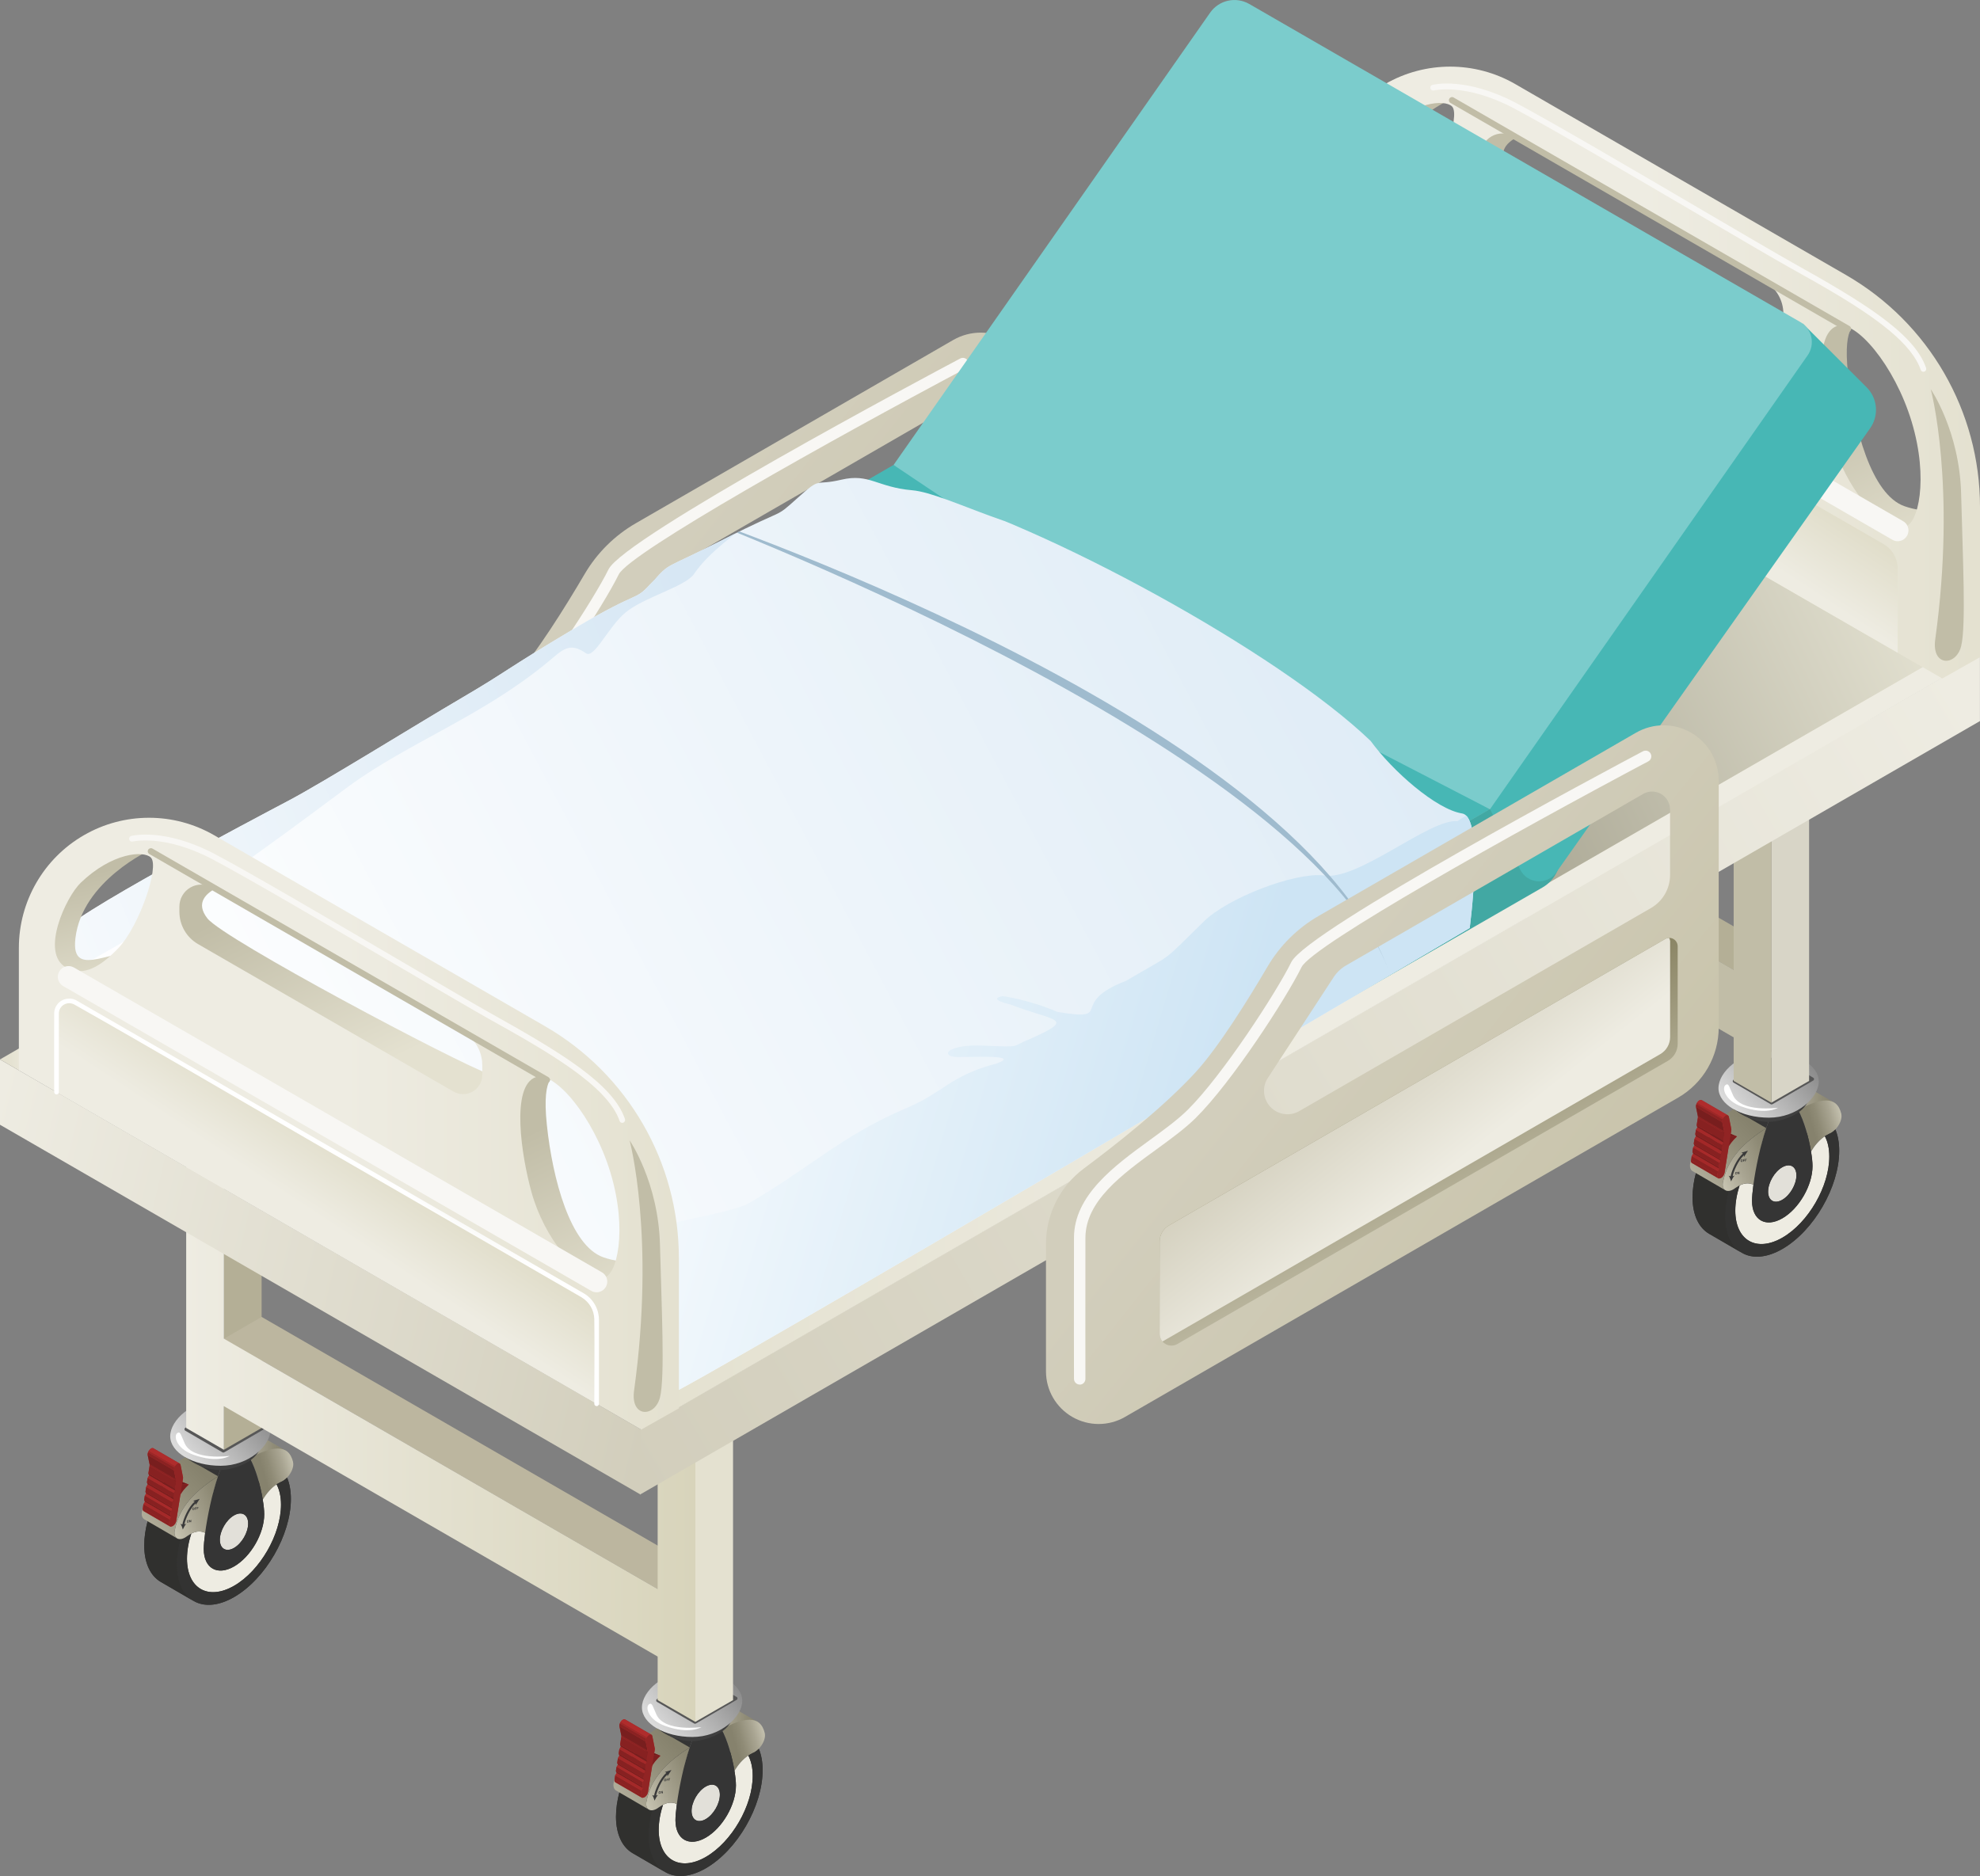<?xml version="1.0" encoding="UTF-8"?>
<svg id="Calque_2" data-name="Calque 2" xmlns="http://www.w3.org/2000/svg" xmlns:xlink="http://www.w3.org/1999/xlink" viewBox="0 0 408.16 386.78">
  <rect x="0" y="0" width="408.16" height="386.78" fill="#808080" stroke="none"/>
  <defs>
    <linearGradient id="Dégradé_sans_nom_396" data-name="Dégradé sans nom 396" x1="-333.45" y1="-141.17" x2="-332.45" y2="-141.17" gradientTransform="translate(12029.92 35259.78) rotate(94.31) scale(102.59 -102.59)" gradientUnits="userSpaceOnUse">
      <stop offset="0" stop-color="#817b59"/>
      <stop offset="1" stop-color="#c1bda7"/>
    </linearGradient>
    <linearGradient id="Dégradé_sans_nom_394" data-name="Dégradé sans nom 394" x1="-342.65" y1="-134.11" x2="-341.65" y2="-134.11" gradientTransform="translate(-31119.39 -9581.71) rotate(-141.31) scale(89.15 -89.15)" gradientUnits="userSpaceOnUse">
      <stop offset="0" stop-color="#c7c2a8"/>
      <stop offset="1" stop-color="#d2cebc"/>
    </linearGradient>
    <linearGradient id="Dégradé_sans_nom_396-2" data-name="Dégradé sans nom 396" x1="-327.88" y1="-150.12" x2="-326.88" y2="-150.12" gradientTransform="translate(12075.4 10110.45) rotate(64.5) scale(43.13 -43.13)" xlink:href="#Dégradé_sans_nom_396"/>
    <clipPath id="clippath">
      <path d="m205.08,114.13c0-.62-.33-1.19-.86-1.5-.53-.31-1.19-.31-1.73,0-14.89,8.6-89.35,51.58-102.28,59.05-1.19.68-1.92,1.95-1.92,3.32v19.03c0,.87.46,1.67,1.22,2.1.75.44,1.68.43,2.43,0,17-9.81,88.15-50.89,101.11-58.38,1.26-.73,2.03-2.07,2.03-3.51v-20.12Z" style="fill: none;"/>
    </clipPath>
    <linearGradient id="Dégradé_sans_nom_397" data-name="Dégradé sans nom 397" x1="-352.67" y1="-125.56" x2="-351.67" y2="-125.56" gradientTransform="translate(-9340.24 -6025.76) rotate(-127.48) scale(30.47 -30.02) skewX(-.86)" gradientUnits="userSpaceOnUse">
      <stop offset="0" stop-color="#eeece2"/>
      <stop offset="1" stop-color="#d2cebc"/>
    </linearGradient>
    <linearGradient id="Dégradé_sans_nom_342" data-name="Dégradé sans nom 342" x1="44.71" y1="297.93" x2="59.08" y2="297.93" gradientUnits="userSpaceOnUse">
      <stop offset="0" stop-color="#e4e1d0"/>
      <stop offset=".16" stop-color="#d1cebc"/>
      <stop offset=".53" stop-color="#a8a491"/>
      <stop offset=".83" stop-color="#8f8b76"/>
      <stop offset="1" stop-color="#86826d"/>
    </linearGradient>
    <linearGradient id="Dégradé_sans_nom_342-2" data-name="Dégradé sans nom 342" x1="63.09" y1="301.67" x2="54.44" y2="304.15" xlink:href="#Dégradé_sans_nom_342"/>
    <linearGradient id="Dégradé_sans_nom_342-3" data-name="Dégradé sans nom 342" x1="21.78" y1="323.01" x2="42.16" y2="303.88" xlink:href="#Dégradé_sans_nom_342"/>
    <linearGradient id="Dégradé_sans_nom_342-4" data-name="Dégradé sans nom 342" x1="30.93" y1="316" x2="47.07" y2="308.6" xlink:href="#Dégradé_sans_nom_342"/>
    <linearGradient id="Dégradé_sans_nom_416" data-name="Dégradé sans nom 416" x1="-359.94" y1="-167.89" x2="-359.01" y2="-167.89" gradientTransform="translate(6151.22 -5487.67) rotate(-20.93) scale(24.89 -19.18) skewX(-15.78)" gradientUnits="userSpaceOnUse">
      <stop offset="0" stop-color="#dbdbdb"/>
      <stop offset="1" stop-color="#7a7a7a"/>
    </linearGradient>
    <linearGradient id="Dégradé_sans_nom_342-5" data-name="Dégradé sans nom 342" x1="141.95" y1="353.84" x2="156.32" y2="353.84" xlink:href="#Dégradé_sans_nom_342"/>
    <linearGradient id="Dégradé_sans_nom_342-6" data-name="Dégradé sans nom 342" x1="160.33" y1="357.58" x2="151.69" y2="360.06" xlink:href="#Dégradé_sans_nom_342"/>
    <linearGradient id="Dégradé_sans_nom_342-7" data-name="Dégradé sans nom 342" x1="119.03" y1="378.92" x2="139.4" y2="359.79" xlink:href="#Dégradé_sans_nom_342"/>
    <linearGradient id="Dégradé_sans_nom_342-8" data-name="Dégradé sans nom 342" x1="128.17" y1="371.91" x2="144.31" y2="364.51" xlink:href="#Dégradé_sans_nom_342"/>
    <linearGradient id="Dégradé_sans_nom_416-2" data-name="Dégradé sans nom 416" x1="-358.38" y1="-172.42" x2="-357.44" y2="-172.42" xlink:href="#Dégradé_sans_nom_416"/>
    <linearGradient id="Dégradé_sans_nom_342-9" data-name="Dégradé sans nom 342" x1="363.87" y1="226.16" x2="378.24" y2="226.16" xlink:href="#Dégradé_sans_nom_342"/>
    <linearGradient id="Dégradé_sans_nom_342-10" data-name="Dégradé sans nom 342" x1="382.25" y1="229.89" x2="373.61" y2="232.38" xlink:href="#Dégradé_sans_nom_342"/>
    <linearGradient id="Dégradé_sans_nom_342-11" data-name="Dégradé sans nom 342" x1="340.95" y1="251.24" x2="361.33" y2="232.11" xlink:href="#Dégradé_sans_nom_342"/>
    <linearGradient id="Dégradé_sans_nom_342-12" data-name="Dégradé sans nom 342" x1="350.09" y1="244.23" x2="366.23" y2="236.83" xlink:href="#Dégradé_sans_nom_342"/>
    <linearGradient id="Dégradé_sans_nom_416-3" data-name="Dégradé sans nom 416" x1="-347.63" y1="-170.34" x2="-346.69" y2="-170.34" xlink:href="#Dégradé_sans_nom_416"/>
    <linearGradient id="Dégradé_sans_nom_436" data-name="Dégradé sans nom 436" x1="38.38" y1="296.12" x2="143.34" y2="296.12" gradientUnits="userSpaceOnUse">
      <stop offset="0" stop-color="#eeece2"/>
      <stop offset="1" stop-color="#d8d4bb"/>
    </linearGradient>
    <linearGradient id="Dégradé_sans_nom_397-2" data-name="Dégradé sans nom 397" x1="-339.18" y1="-138.77" x2="-338.18" y2="-138.77" gradientTransform="translate(34217.08 70312.95) rotate(30) scale(152.52 314.1) skewX(31.45)" xlink:href="#Dégradé_sans_nom_397"/>
    <linearGradient id="Dégradé_sans_nom_397-3" data-name="Dégradé sans nom 397" x1="-338.13" y1="-139.13" x2="-337.13" y2="-139.13" gradientTransform="translate(-70766.47 91696.12) rotate(150) scale(318.79 -314.1) skewX(-.49)" xlink:href="#Dégradé_sans_nom_397"/>
    <linearGradient id="Dégradé_sans_nom_352" data-name="Dégradé sans nom 352" x1="-338.59" y1="-371.07" x2="-337.59" y2="-371.07" gradientTransform="translate(-46467.93 26328.24) rotate(150) scale(159.39 2.03) skewX(-.42)" gradientUnits="userSpaceOnUse">
      <stop offset="0" stop-color="#eeece2"/>
      <stop offset="1" stop-color="#e4e1d0"/>
    </linearGradient>
    <linearGradient id="Dégradé_sans_nom_352-2" data-name="Dégradé sans nom 352" x1="-318.56" y1="-375.91" x2="-317.56" y2="-375.91" gradientTransform="translate(-1704.01 342.76) rotate(150) scale(6.2 1.99) skewX(-10.48)" xlink:href="#Dégradé_sans_nom_352"/>
    <linearGradient id="Dégradé_sans_nom_437" data-name="Dégradé sans nom 437" x1="-345.37" y1="-147.56" x2="-343.9" y2="-147.56" gradientTransform="translate(16663.81 -18719.76) rotate(-25.92) scale(66.49 -66.49)" gradientUnits="userSpaceOnUse">
      <stop offset="0" stop-color="#adaa97"/>
      <stop offset="1" stop-color="#e5e3d3"/>
    </linearGradient>
    <linearGradient id="Dégradé_sans_nom_395" data-name="Dégradé sans nom 395" x1="-351.34" y1="-132.18" x2="-350.34" y2="-132.18" gradientTransform="translate(-10933.06 -10670.66) rotate(-115.79) scale(41.48 -41.48)" gradientUnits="userSpaceOnUse">
      <stop offset="0" stop-color="#e4e1d0"/>
      <stop offset="1" stop-color="#c1bda7"/>
    </linearGradient>
    <linearGradient id="Dégradé_sans_nom_395-2" data-name="Dégradé sans nom 395" x1="-351.34" y1="-131.68" x2="-350.34" y2="-131.68" gradientTransform="translate(-10863.6 -10629.35) rotate(-115.79) scale(41.48 -41.48)" xlink:href="#Dégradé_sans_nom_395"/>
    <linearGradient id="Dégradé_sans_nom_395-3" data-name="Dégradé sans nom 395" x1="-360.81" y1="-131.48" x2="-359.81" y2="-131.48" gradientTransform="translate(-5165.93 -8487.51) rotate(-102.57) scale(26.39 -26.39)" xlink:href="#Dégradé_sans_nom_395"/>
    <linearGradient id="Dégradé_sans_nom_352-3" data-name="Dégradé sans nom 352" x1="-341.04" y1="-150.19" x2="-340.04" y2="-150.19" gradientTransform="translate(23539.88 -9396.13) scale(68.03 -63.07)" xlink:href="#Dégradé_sans_nom_352"/>
    <linearGradient id="Dégradé_sans_nom_436-2" data-name="Dégradé sans nom 436" x1="-361.15" y1="-149.74" x2="-360.15" y2="-149.74" gradientTransform="translate(2249.43 -9894.64) rotate(-56.63) scale(26.02 -26.02)" xlink:href="#Dégradé_sans_nom_436"/>
    <clipPath id="clippath-1">
      <path d="m252.16,94.31c-8.47-7.35-16.98,14.81-28.45,16.07-11.47,1.27-28.41-8.67-35.64-9.3-7.31-.63-8.83-3.54-14.63-2.18-5.8,1.36-3.99-.76-9.01,3.75s-1.94,1.76-15.05,8.45c-13.11,6.69-10.9,4.56-14.92,8.92-4.02,4.35-1.77,1.06-16.18,9.64-14.42,8.58-13.48,8.59-22.96,14.15-9.49,5.56-28.68,17.48-35.68,21.18-7,3.71-46.21,24.3-47.48,27.78-1.27,3.48-.14,10.7,5.78,15.53,5.92,4.84,116.67,79.85,119.66,79.39,2.99-.45,165.37-96.35,165.37-96.35,0,0,3.07-22.91-1.56-23.63-5.32-.83-14.33-8.71-18.89-14.99-4.77-6.59-5.01-11.64-7.43-14.97-4.74-6.5-18.82-39.89-22.92-43.45h0Z" style="fill: none;"/>
    </clipPath>
    <linearGradient id="Dégradé_sans_nom_497" data-name="Dégradé sans nom 497" x1="42.86" y1="251.98" x2="337.94" y2="95.81" gradientUnits="userSpaceOnUse">
      <stop offset="0" stop-color="#fff"/>
      <stop offset="1" stop-color="#d7e7f4"/>
    </linearGradient>
    <linearGradient id="Dégradé_sans_nom_438" data-name="Dégradé sans nom 438" x1="-338.95" y1="-144.96" x2="-337.95" y2="-144.96" gradientTransform="translate(51096.18 -5951.38) rotate(16.27) scale(139.3 -139.3)" gradientUnits="userSpaceOnUse">
      <stop offset="0" stop-color="#fff"/>
      <stop offset="1" stop-color="#cde4f4"/>
    </linearGradient>
    <linearGradient id="Dégradé_sans_nom_497-2" data-name="Dégradé sans nom 497" x1="-341.18" y1="-143.12" x2="-340.23" y2="-143.12" gradientTransform="translate(52354.32 -52986.27) rotate(-22.67) scale(201.77 -201.77)" xlink:href="#Dégradé_sans_nom_497"/>
    <linearGradient id="Dégradé_sans_nom_395-4" data-name="Dégradé sans nom 395" x1="-351.34" y1="-132.18" x2="-350.34" y2="-132.18" gradientTransform="translate(-11201.28 -10515.8) rotate(-115.79) scale(41.48 -41.48)" xlink:href="#Dégradé_sans_nom_395"/>
    <linearGradient id="Dégradé_sans_nom_395-5" data-name="Dégradé sans nom 395" x1="-351.34" y1="-131.68" x2="-350.34" y2="-131.68" gradientTransform="translate(-11131.82 -10474.5) rotate(-115.79) scale(41.48 -41.48)" xlink:href="#Dégradé_sans_nom_395"/>
    <linearGradient id="Dégradé_sans_nom_395-6" data-name="Dégradé sans nom 395" x1="-360.81" y1="-131.48" x2="-359.81" y2="-131.48" gradientTransform="translate(-5434.14 -8332.66) rotate(-102.57) scale(26.39 -26.39)" xlink:href="#Dégradé_sans_nom_395"/>
    <linearGradient id="Dégradé_sans_nom_352-4" data-name="Dégradé sans nom 352" x1="-341.04" y1="-150.19" x2="-340.04" y2="-150.19" gradientTransform="translate(23271.66 -9241.28) scale(68.03 -63.07)" xlink:href="#Dégradé_sans_nom_352"/>
    <linearGradient id="Dégradé_sans_nom_436-3" data-name="Dégradé sans nom 436" x1="-361.15" y1="-149.74" x2="-360.15" y2="-149.74" gradientTransform="translate(1981.21 -9739.78) rotate(-56.63) scale(26.02 -26.02)" xlink:href="#Dégradé_sans_nom_436"/>
    <radialGradient id="Dégradé_sans_nom_447" data-name="Dégradé sans nom 447" cx="-338.82" cy="-175.71" fx="-338.82" fy="-175.71" r="1" gradientTransform="translate(25327.52 22177.46) rotate(45.33) scale(102.93 -14.36) skewX(-4.61)" gradientUnits="userSpaceOnUse">
      <stop offset="0" stop-color="#c1bda7"/>
      <stop offset="1" stop-color="#fff"/>
    </radialGradient>
    <linearGradient id="Dégradé_sans_nom_394-2" data-name="Dégradé sans nom 394" x1="-342.65" y1="-134.11" x2="-341.65" y2="-134.11" gradientTransform="translate(-30978.63 -9500.75) rotate(-141.31) scale(89.15 -89.15)" xlink:href="#Dégradé_sans_nom_394"/>
    <linearGradient id="Dégradé_sans_nom_396-3" data-name="Dégradé sans nom 396" x1="-327.88" y1="-150.12" x2="-326.88" y2="-150.12" gradientTransform="translate(12216.16 10191.41) rotate(64.5) scale(43.13 -43.13)" xlink:href="#Dégradé_sans_nom_396"/>
    <clipPath id="clippath-3">
      <path d="m345.84,195.1c0-.62-.33-1.19-.86-1.5-.53-.31-1.19-.31-1.73,0-14.89,8.6-89.35,51.58-102.28,59.05-1.19.68-1.92,1.95-1.92,3.32v19.03c0,.87.46,1.67,1.22,2.1.75.44,1.68.43,2.43,0,17-9.81,88.15-50.89,101.11-58.38,1.26-.73,2.03-2.07,2.03-3.51v-20.12Z" style="fill: none;"/>
    </clipPath>
    <linearGradient id="Dégradé_sans_nom_397-4" data-name="Dégradé sans nom 397" x1="-352.67" y1="-125.56" x2="-351.67" y2="-125.56" gradientTransform="translate(-9199.49 -5944.8) rotate(-127.48) scale(30.47 -30.02) skewX(-.86)" xlink:href="#Dégradé_sans_nom_397"/>
  </defs>
  <g id="tests">
    <g id="zone_lit">
      <g id="error-59">
        <g id="error-59-ok">
          <path id="path4744-6" d="m206.7,75.99c0-4.06-73.12,31.08-77.91,36.29-6.51,7.08-25.59,38.25-32.36,43.29-4.94,3.66,17.45,6.05,20.81,4.11,29.68-17.13,88.6-47.35,88.6-53.33,0-12.55.87-14.2.87-30.36h0Zm-10.03,5.99c0-1.32-68.68,33.57-69.33,34.56-2.28,3.49-8.14,12.48-13.58,20.8-1.22,1.87-1,4.34.54,5.97,1.54,1.62,3.99,1.98,5.93.86,22.56-13.03,60.31-34.82,72.51-41.87,2.43-1.4,3.94-4,3.94-6.81v-13.51h0Z" style="fill: url(#Dégradé_sans_nom_396); fill-rule: evenodd;"/>
          <path id="path4757-1" d="m213.53,79.94c0-4.06-2.17-7.81-5.68-9.84s-7.84-2.03-11.36,0c-19.82,11.44-51.58,29.78-65.41,37.77-4.37,2.52-8.01,6.13-10.56,10.48-3.89,6.62-10.06,16.58-14.85,21.79-6.51,7.08-16.19,14.74-22.96,19.78-4.94,3.66-7.85,9.44-7.85,15.59v26.26c0,3.88,2.07,7.46,5.43,9.4,3.36,1.94,7.5,1.94,10.86,0,29.68-17.14,91.56-52.86,114.02-65.83,5.18-2.99,8.37-8.51,8.37-14.5v-50.92h0Zm-10.03,5.99c0-1.32-.71-2.54-1.85-3.2-1.14-.66-2.55-.66-3.7,0-14.51,8.38-53,30.6-61.23,35.35-1.03.6-1.9,1.42-2.55,2.41-2.28,3.49-8.14,12.48-13.58,20.8-1.22,1.87-1,4.34.54,5.97,1.54,1.62,3.99,1.98,5.93.86,22.56-13.03,60.31-34.82,72.51-41.87,2.43-1.4,3.94-4,3.94-6.81v-13.51h0Z" style="fill: url(#Dégradé_sans_nom_394); fill-rule: evenodd;"/>
          <path d="m81.82,204.49c-.65,0-1.18-.53-1.18-1.17,0-.17-.03-16.65,0-29.08.02-8.79,8.33-14.84,15.66-20.18,2.95-2.15,5.73-4.17,7.8-6.23,7.16-7.1,18.28-24.22,21.34-30.44,3.26-6.6,65.41-39.72,72.49-43.47.58-.31,1.29-.09,1.59.49.3.57.09,1.29-.49,1.59-27.52,14.6-69.27,37.95-71.48,42.43-3.2,6.5-14.34,23.68-21.79,31.07-2.2,2.18-5.05,4.26-8.07,6.46-7.21,5.25-14.67,10.69-14.69,18.29-.03,12.42,0,28.91,0,29.07,0,.65-.52,1.18-1.17,1.18h0Z" style="fill: #f8f7f4;"/>
          <path id="path4774-6" d="m205.08,114.13c0-.62-.33-1.19-.86-1.5-.53-.31-1.19-.31-1.73,0-14.89,8.6-89.35,51.58-102.28,59.05-1.19.68-1.92,1.95-1.92,3.32v19.03c0,.87.46,1.67,1.22,2.1.75.44,1.68.43,2.43,0,17-9.81,88.15-50.89,101.11-58.38,1.26-.73,2.03-2.07,2.03-3.51v-20.12Z" style="fill: url(#Dégradé_sans_nom_396-2); fill-rule: evenodd;"/>
          <g style="clip-path: url(#clippath);">
            <path id="path4783-7" d="m203.53,113.23c0-.62-.33-1.19-.86-1.5-.54-.31-1.19-.31-1.73,0-15.2,8.77-92.5,53.41-105.7,61.02-1.19.69-1.92,1.95-1.92,3.32v18.53c0,.87.46,1.67,1.21,2.11.75.44,1.68.43,2.43,0,17.36-10.02,91.3-52.71,104.53-60.35,1.26-.73,2.03-2.07,2.03-3.52v-19.62h0Z" style="fill: url(#Dégradé_sans_nom_397); fill-rule: evenodd;"/>
          </g>
        </g>
      </g>
      <g>
        <g id="roue">
          <g id="roue_lit">
            <path d="m48.23,306.03l-17.8,7.61c-.45,1.7-.7,3.39-.7,5,.01,3.69,1.32,6.29,3.43,7.52l6.18,3.59,1.03.55c2.09.98,4.86.72,7.89-1.03,6.47-3.74,11.72-12.82,11.7-20.26,0-1.69-.28-3.15-.78-4.36h0s0-.02,0-.02l-10.96,1.4Z" style="fill: #333332;"/>
            <g id="roue-2" data-name="roue">
              <path d="m48.23,312.43c1.6-.93,2.92-.18,2.92,1.67s-1.3,4.11-2.91,5.03c-1.61.93-2.93.19-2.93-1.66s1.3-4.11,2.91-5.04Z" style="fill: #e2e0d9;"/>
              <path d="m44.71,296.65c3.13-1.6,5.78-2.46,7.41-1.51l6.53,3.79s.24.14.37.23c.71.52-5.33,3.04-7.55,1.42-2.03-1.18-4.73-2.75-6.76-3.93Z" style="fill: url(#Dégradé_sans_nom_342);"/>
              <path d="m60.41,301.45c.22.93-.35,2.27-1.23,3.18-.27.28-.56.52-.87.7-.09.05-.19.1-.28.14h-.03c-.22.11-.42.21-.62.33-.12.07-.24.14-.36.22-1.15.76-2.07,1.87-2.85,3.13-.47-2.8-1.44-6.34-2.69-8.58,4.5-2.3,7.98-3.12,8.94.87Z" style="fill: url(#Dégradé_sans_nom_342-2);"/>
              <path d="m43.82,323.39l-6.76-3.93c-1.12-.65-1.81-2.04-1.82-4,0-.77.1-1.95.29-3.36.45-3.33,1.4-7.98,2.64-11.67.94-2.8,2.06-5.05,3.26-5.74.56-.32,1.1-.29,1.61.01l6.76,3.93c-.52-.3-1.06-.33-1.61-.01-1.2.69-2.32,2.94-3.26,5.74-1.24,3.69-2.19,8.33-2.64,11.67-.19,1.41-.29,2.59-.29,3.36,0,1.97.7,3.35,1.82,4Z" style="fill: #353535;"/>
              <path d="m39.43,316.17c1.14-.58,2.06-.52,2.86-.15-.19,1.41-.29,2.59-.29,3.36.01,3.96,2.81,5.56,6.26,3.57s6.22-6.81,6.21-10.77c0-.77-.11-1.83-.31-3.02.78-1.26,1.7-2.37,2.85-3.13.58,1.09.91,2.49.91,4.16.02,6.14-4.32,13.65-9.66,16.74-5.34,3.08-9.7.6-9.72-5.55,0-1.67.31-3.45.89-5.21Z" style="fill: #eeece2;"/>
              <path d="m39.92,330.08l-6.76-3.93c-2.11-1.22-3.42-3.82-3.43-7.52,0-1.69.26-3.47.76-5.25l6.76,3.93c-.49,1.78-.76,3.56-.76,5.25.01,3.69,1.32,6.29,3.43,7.52Z" style="fill: #30302e;"/>
              <path d="m59.18,304.63c.51,1.21.78,2.67.79,4.37.02,7.44-5.23,16.52-11.7,20.26s-11.75.73-11.77-6.71c0-1.69.26-3.47.76-5.25.27-.03.57-.13.89-.31.09-.05.19-.11.28-.18l.12-.09c.21-.15.42-.29.62-.4.09-.05.18-.1.27-.15-.57,1.76-.89,3.53-.89,5.21.02,6.14,4.38,8.63,9.72,5.55,5.35-3.09,9.68-10.59,9.66-16.74,0-1.67-.33-3.07-.91-4.16.12-.08.24-.15.36-.22.2-.12.41-.22.62-.32.13-.05.22-.1.31-.15.31-.18.6-.42.87-.7Z" style="fill: #333332;"/>
              <path d="m54.16,309.16c.2,1.19.31,2.25.31,3.02.01,3.96-2.77,8.78-6.21,10.77-3.45,1.99-6.25.39-6.26-3.57,0-.77.1-1.95.29-3.36.45-3.33,1.4-7.98,2.64-11.67.94-2.8,2.06-5.05,3.26-5.74,1.2-.69,2.32.26,3.28,1.96,1.26,2.24,2.23,5.77,2.69,8.58Zm-5.91,9.97c1.6-.93,2.91-3.18,2.91-5.03s-1.32-2.59-2.92-1.67-2.92,3.19-2.91,5.04,1.32,2.59,2.93,1.66" style="fill: #353535;"/>
              <path d="m36.02,315.55c.92-5.03,4.4-8.28,8.91-11.19l-6.76-3.93c-4.51,2.91-7.99,6.16-8.91,11.19-.15.81.07,1.37.5,1.62l6.76,3.93c-.43-.25-.65-.82-.5-1.62,0,0-.12.61,0,0Z" style="fill: url(#Dégradé_sans_nom_342-3);"/>
              <path d="m36.02,315.55c.92-5.03,4.4-8.28,8.91-11.19-1.24,3.69-2.19,8.33-2.64,11.67-.79-.38-1.72-.43-2.86.15-.09.04-.18.09-.27.15-.2.12-.4.25-.62.4l-.12.09c-.1.07-.19.13-.28.18-.31.18-.62.28-.89.31-.88.1-1.45-.57-1.24-1.76Z" style="fill: url(#Dégradé_sans_nom_342-4);"/>
            </g>
            <g id="frein_on">
              <path d="m37.61,305.54l.11-.69c.02-.12.02-.23,0-.32l-.5-2.5c-.03-.14-.1-.24-.19-.3,0,0,0,0,0,0l-5.41-3.14s-.1-.04-.16-.05c-.06,0-.13,0-.2.03-.05.02-.09.04-.14.07-.17.1-.33.26-.45.46-.06.1-.11.2-.15.3-.08.2-.11.42-.08.6l.39,1.9c.02.09.02.2,0,.32l-.25,1.56.15.41-.3.53-.14.92.15.39-.3.55-.16,1.01.16.34-.29.45-.14.86.15.37-.3.53-.13.8c-.05.3.03.53.19.62l5.41,3.14s.01,0,0,0c.1.08.2.07.35.01l.12-.04s.1-.04.14-.06c.32-.18.61-.61.68-1.03l.87-5.46c.79-1.28,1.58-1.89,1.7-2.04l-1.29-.52Z" style="fill: #af2c2c;"/>
              <g>
                <path d="m38.9,306.06l-2.17-.88c-.05,0-1.08-.14-1.92-.05l2.17.88c.83-.09,1.86.04,1.92.05" style="fill: #6f1c1c;"/>
                <path d="m36.99,306.02l-2.17-.88c-.83.1-1.79,1.18-1.84,1.23l2.17.88c.05-.06,1.01-1.14,1.84-1.23" style="fill: #6f1c1c;"/>
                <path d="m35.15,307.25c-.06.22.26.97.39,6.41.37-5.29,3.14-7.31,3.36-7.6-.05,0-1.08-.14-1.92-.05-.83.1-1.79,1.18-1.84,1.23Z" style="fill: #7c1f1f;"/>
              </g>
              <g>
                <path d="m35.04,314.68l-5.41-3.14c-.16-.09-.24-.32-.19-.62l5.41,3.14c-.05.3.03.53.19.62" style="fill: #8a2222;"/>
                <polygon points="34.85 314.07 29.44 310.92 29.57 310.12 34.98 313.27 34.85 314.07" style="fill: #8a2222;"/>
                <polygon points="34.98 313.27 29.57 310.12 29.87 309.6 35.28 312.74 34.98 313.27" style="fill: #a42929;"/>
                <polygon points="35.28 312.74 29.87 309.6 29.71 309.23 35.12 312.37 35.28 312.74" style="fill: #771e1e;"/>
                <polygon points="35.26 311.51 29.85 308.37 30.14 307.91 35.55 311.06 35.26 311.51" style="fill: #a82a2a;"/>
                <polygon points="35.12 312.37 29.71 309.23 29.85 308.37 35.26 311.51 35.12 312.37" style="fill: #872121;"/>
                <polygon points="35.55 311.06 30.14 307.91 29.98 307.57 35.39 310.71 35.55 311.06" style="fill: #771e1e;"/>
                <polygon points="35.39 310.71 29.98 307.57 30.14 306.56 35.55 309.7 35.39 310.71" style="fill: #872121;"/>
                <polygon points="35.55 309.7 30.14 306.56 30.44 306.01 35.85 309.16 35.55 309.7" style="fill: #a32828;"/>
                <polygon points="35.85 309.16 30.44 306.01 30.29 305.62 35.7 308.76 35.85 309.16" style="fill: #771e1e;"/>
                <polygon points="35.7 308.76 30.29 305.62 30.44 304.7 35.84 307.85 35.7 308.76" style="fill: #862121;"/>
                <polygon points="35.84 307.85 30.44 304.7 30.74 304.18 36.14 307.32 35.84 307.85" style="fill: #a42929;"/>
                <polygon points="36.14 307.32 30.74 304.18 30.59 303.76 35.99 306.91 36.14 307.32" style="fill: #771e1e;"/>
                <polygon points="35.99 306.91 30.59 303.76 30.84 302.21 36.25 305.35 35.99 306.91" style="fill: #872121;"/>
                <path d="m36.25,305.35l-5.41-3.14c.02-.12.02-.22,0-.32l5.41,3.14c.02.09.02.2,0,.32" style="fill: #8a2222;"/>
                <polygon points="36.25 305.03 30.84 301.89 30.45 299.99 35.86 303.14 36.25 305.03" style="fill: #781e1e;"/>
                <path d="m36.54,301.78l-5.41-3.14s.09-.05.14-.07c.07-.02.14-.03.2-.03l5.41,3.14c-.06,0-.13,0-.2.03-.05.02-.09.04-.14.07" style="fill: #af2c2c;"/>
                <path d="m36.88,301.69l-5.41-3.14c.06,0,.11.02.16.05l5.41,3.14s-.1-.04-.16-.05" style="fill: #9d2727;"/>
                <path d="m36.54,301.78s.09-.05.14-.07c.27-.09.48.03.54.32l.5,2.5c.02.09.03.2,0,.32l-1.39,8.71c-.07.41-.36.84-.68,1.03-.05.03-.09.05-.14.06l-.12.04c-.37.13-.62-.15-.54-.63l.13-.8.3-.53-.15-.37.14-.86.29-.45-.16-.34.16-1.01.3-.55-.15-.39.14-.92.3-.53-.15-.41.25-1.56c.02-.12.02-.22,0-.32l-.39-1.9c-.09-.46.25-1.11.68-1.36Z" style="fill: #912424;"/>
                <path d="m35.86,303.14l-5.41-3.14c-.04-.18,0-.39.08-.6l5.41,3.14c-.08.2-.11.42-.08.6" style="fill: #8a2222;"/>
                <path d="m35.94,302.54l-5.41-3.14c.04-.1.09-.21.15-.3l5.41,3.14c-.06.1-.11.2-.15.3" style="fill: #9d2727;"/>
                <path d="m36.09,302.24l-5.41-3.14c.12-.19.28-.36.45-.46l5.41,3.14c-.17.1-.33.26-.45.46" style="fill: #af2c2c;"/>
              </g>
            </g>
            <g id="indicateur_frein">
              <path id="fleche" d="m39.82,309.42l.32.15c-1.33,1.17-2.34,3.57-2.55,4.74l-.39-.15c.21.3.39.79.48,1.18.18-.4.45-.89.73-1.21l-.4.16c.2-1.07,1.14-3.28,2.33-4.35v.37s.83-1.3.83-1.3l-1.36.41Z" style="fill: #3a3a3a;"/>
              <g id="on">
                <path d="m38.75,313.84s-.07,0-.09-.03-.04-.07-.04-.12.01-.1.04-.13c.02-.03.05-.05.09-.06s.07,0,.09.03c.02.02.03.07.03.12s-.01.1-.04.13c-.02.03-.05.05-.09.06m0-.43s-.07.02-.1.03c-.02.01-.04.03-.06.05-.02.02-.03.05-.04.07-.01.04-.02.08-.02.13,0,.08.02.14.06.18.04.04.09.05.16.04s.12-.04.16-.09c.04-.05.06-.12.06-.2s-.02-.14-.06-.18c-.04-.04-.09-.05-.16-.04" style="fill: #353535;"/>
                <polyline points="39.41 313.32 39.32 313.34 39.32 313.67 39.13 313.36 39.04 313.37 39.04 313.87 39.13 313.86 39.13 313.53 39.31 313.83 39.41 313.82 39.41 313.32" style="fill: #353535;"/>
              </g>
              <g id="off">
                <path d="m39.89,311.25s-.07,0-.09-.03c-.02-.03-.04-.07-.04-.12s.01-.1.03-.13c.02-.03.05-.05.09-.06s.07,0,.09.03c.02.02.03.07.03.12s-.01.1-.04.13c-.02.03-.05.05-.09.06m0-.43s-.07.02-.1.03c-.02.01-.04.03-.06.05-.02.02-.03.05-.04.07-.01.04-.02.08-.02.13,0,.08.02.14.06.18.04.04.09.05.16.05s.12-.04.16-.09.06-.12.06-.2-.02-.14-.06-.18c-.04-.04-.09-.05-.16-.05" style="fill: #353535;"/>
                <polyline points="40.5 310.75 40.19 310.79 40.19 311.29 40.28 311.28 40.28 311.06 40.47 311.04 40.47 310.95 40.28 310.98 40.28 310.86 40.5 310.83 40.5 310.75" style="fill: #353535;"/>
                <polyline points="40.9 310.69 40.58 310.74 40.58 311.23 40.67 311.22 40.67 311.01 40.87 310.98 40.87 310.9 40.67 310.92 40.67 310.81 40.9 310.78 40.9 310.69" style="fill: #353535;"/>
              </g>
            </g>
          </g>
          <g id="support_roue">
            <path id="path4084-6" d="m45.58,291.15c4.41-.89,7.54,1.81,8.2,5.11.66,3.29-2.27,5.73-6.69,6.63-4.41.89-9.89-1.96-10.54-5.25-.66-3.29,4.62-5.6,9.03-6.49Z" style="fill: #3f3f3f; fill-rule: evenodd;"/>
            <path id="ellipse4088-2" d="m45.35,288.64c5.76,0,10.42,2.73,10.42,6.09s-4.51,7.47-10.26,7.47-10.42-2.73-10.42-6.09,4.51-7.47,10.26-7.47Z" style="fill: url(#Dégradé_sans_nom_416); fill-rule: evenodd;"/>
            <path id="path4092-3" d="m36.57,295.45c-.83.51-.3,3.18,3.29,4.47,5.08,1.84,7.49.24,7.49.24,0,0-7.61,1.08-9.27-2.56-.78-1.72-.87-2.56-1.51-2.16Z" style="fill: #fff; fill-rule: evenodd;"/>
            <path id="path4096-9" d="m46.6,289.49l-8.41,4.89c-.22.13-.22.45,0,.58l7.68,4.47c.11.06.23.06.34,0l8.42-4.89c.22-.13.22-.45,0-.58l-7.69-4.47c-.11-.06-.23-.06-.34,0Z" style="fill: #575757; fill-rule: evenodd;"/>
          </g>
        </g>
        <g id="roue-3" data-name="roue">
          <g id="roue_lit-2" data-name="roue_lit">
            <path d="m145.48,361.94l-17.8,7.61c-.45,1.7-.7,3.39-.7,5,.01,3.69,1.32,6.29,3.43,7.52l6.18,3.59,1.03.55c2.09.98,4.86.72,7.89-1.03,6.47-3.74,11.72-12.82,11.7-20.26,0-1.69-.28-3.15-.78-4.36h0s0-.02,0-.02l-10.96,1.4Z" style="fill: #333332;"/>
            <g id="roue-4" data-name="roue">
              <path d="m145.47,368.34c1.6-.93,2.92-.18,2.92,1.67s-1.3,4.11-2.91,5.03c-1.61.93-2.93.19-2.93-1.66s1.3-4.11,2.91-5.04Z" style="fill: #e2e0d9;"/>
              <path d="m141.95,352.56c3.13-1.6,5.78-2.46,7.41-1.51l6.53,3.79s.24.14.37.23c.71.52-5.33,3.04-7.55,1.42-2.03-1.18-4.73-2.75-6.76-3.93Z" style="fill: url(#Dégradé_sans_nom_342-5);"/>
              <path d="m157.65,357.36c.22.93-.35,2.27-1.23,3.18-.27.28-.56.52-.87.7-.09.05-.19.1-.28.14h-.03c-.22.11-.42.21-.62.33-.12.07-.24.14-.36.22-1.15.76-2.07,1.87-2.85,3.13-.47-2.8-1.44-6.34-2.69-8.58,4.5-2.3,7.98-3.12,8.94.87Z" style="fill: url(#Dégradé_sans_nom_342-6);"/>
              <path d="m141.06,379.3l-6.76-3.93c-1.12-.65-1.81-2.04-1.82-4,0-.77.1-1.95.29-3.36.45-3.33,1.4-7.98,2.64-11.67.94-2.8,2.06-5.05,3.26-5.74.56-.32,1.1-.29,1.61.01l6.76,3.93c-.52-.3-1.06-.33-1.61-.01-1.2.69-2.32,2.94-3.26,5.74-1.24,3.69-2.19,8.33-2.64,11.67-.19,1.41-.29,2.59-.29,3.36,0,1.97.7,3.35,1.82,4Z" style="fill: #353535;"/>
              <path d="m136.67,372.08c1.14-.58,2.06-.52,2.86-.15-.19,1.41-.29,2.59-.29,3.36.01,3.96,2.81,5.56,6.26,3.57,3.44-1.99,6.22-6.81,6.21-10.77,0-.77-.11-1.83-.31-3.02.78-1.26,1.7-2.37,2.85-3.13.58,1.09.91,2.49.91,4.16.02,6.14-4.32,13.65-9.66,16.74-5.34,3.08-9.7.6-9.72-5.55,0-1.67.31-3.45.89-5.21Z" style="fill: #eeece2;"/>
              <path d="m137.17,385.99l-6.76-3.93c-2.11-1.22-3.42-3.82-3.43-7.52,0-1.69.26-3.47.76-5.25l6.76,3.93c-.49,1.78-.76,3.56-.76,5.25.01,3.69,1.32,6.29,3.43,7.52Z" style="fill: #30302e;"/>
              <path d="m156.42,360.54c.51,1.21.78,2.67.79,4.37.02,7.44-5.23,16.52-11.7,20.26s-11.75.73-11.77-6.71c0-1.69.26-3.47.76-5.25.27-.03.57-.13.89-.31.09-.05.19-.11.28-.18l.12-.09c.21-.15.42-.29.62-.4.09-.05.18-.1.27-.15-.57,1.76-.89,3.53-.89,5.21.02,6.14,4.38,8.63,9.72,5.55,5.35-3.09,9.68-10.59,9.66-16.74,0-1.67-.33-3.07-.91-4.16.12-.08.24-.15.36-.22.2-.12.41-.22.62-.32.13-.05.22-.1.31-.15.31-.18.6-.42.87-.7Z" style="fill: #333332;"/>
              <path d="m151.4,365.07c.2,1.19.31,2.25.31,3.02.01,3.96-2.77,8.78-6.21,10.77s-6.25.39-6.26-3.57c0-.77.1-1.95.29-3.36.45-3.33,1.4-7.98,2.64-11.67.94-2.8,2.06-5.05,3.26-5.74s2.32.26,3.28,1.96c1.26,2.24,2.23,5.77,2.69,8.58Zm-5.91,9.97c1.6-.93,2.91-3.18,2.91-5.03s-1.32-2.59-2.92-1.67c-1.61.93-2.92,3.19-2.91,5.04s1.32,2.59,2.93,1.66" style="fill: #353535;"/>
              <path d="m133.26,371.46c.92-5.03,4.4-8.28,8.91-11.19l-6.76-3.93c-4.51,2.91-7.99,6.16-8.91,11.19-.15.81.07,1.37.5,1.62l6.76,3.93c-.43-.25-.65-.82-.5-1.62,0,0-.12.61,0,0Z" style="fill: url(#Dégradé_sans_nom_342-7);"/>
              <path d="m133.26,371.46c.92-5.03,4.4-8.28,8.91-11.19-1.24,3.69-2.19,8.33-2.64,11.67-.79-.38-1.72-.43-2.86.15-.09.04-.18.09-.27.15-.2.12-.4.25-.62.4l-.12.09c-.1.07-.19.13-.28.18-.31.18-.62.28-.89.31-.88.1-1.45-.57-1.24-1.76Z" style="fill: url(#Dégradé_sans_nom_342-8);"/>
            </g>
            <g id="frein_on-2" data-name="frein_on">
              <path d="m134.86,361.45l.11-.69c.02-.12.02-.23,0-.32l-.5-2.5c-.03-.14-.1-.24-.19-.3,0,0,0,0,0,0l-5.41-3.14s-.1-.04-.16-.05c-.06,0-.13,0-.2.03-.05.02-.09.04-.14.07-.17.1-.33.26-.45.46-.06.1-.11.2-.15.3-.08.2-.11.42-.08.6l.39,1.9c.02.09.02.2,0,.32l-.25,1.56.15.41-.3.53-.14.92.15.39-.3.55-.16,1.01.16.34-.29.45-.14.86.15.37-.3.53-.13.8c-.05.3.03.53.19.62l5.41,3.14s.01,0,0,0c.1.08.2.07.35.01l.12-.04s.1-.04.14-.06c.32-.18.61-.61.68-1.03l.87-5.46c.79-1.28,1.58-1.89,1.7-2.04l-1.29-.52Z" style="fill: #af2c2c;"/>
              <g>
                <path d="m136.14,361.97l-2.17-.88c-.05,0-1.08-.14-1.92-.05l2.17.88c.83-.09,1.86.04,1.92.05" style="fill: #6f1c1c;"/>
                <path d="m134.23,361.93l-2.17-.88c-.83.1-1.79,1.18-1.84,1.23l2.17.88c.05-.06,1.01-1.14,1.84-1.23" style="fill: #6f1c1c;"/>
                <path d="m132.39,363.16c-.06.22.26.97.39,6.41.37-5.29,3.14-7.31,3.36-7.6-.05,0-1.08-.14-1.92-.05-.83.1-1.79,1.18-1.84,1.23Z" style="fill: #7c1f1f;"/>
              </g>
              <g>
                <path d="m132.28,370.59l-5.41-3.14c-.16-.09-.24-.32-.19-.62l5.41,3.14c-.05.3.03.53.19.62" style="fill: #8a2222;"/>
                <polygon points="132.09 369.98 126.68 366.83 126.81 366.03 132.22 369.18 132.09 369.98" style="fill: #8a2222;"/>
                <polygon points="132.22 369.18 126.81 366.03 127.11 365.51 132.52 368.65 132.22 369.18" style="fill: #a42929;"/>
                <polygon points="132.52 368.65 127.11 365.51 126.96 365.14 132.36 368.28 132.52 368.65" style="fill: #771e1e;"/>
                <polygon points="132.5 367.42 127.09 364.28 127.38 363.82 132.79 366.97 132.5 367.42" style="fill: #a82a2a;"/>
                <polygon points="132.36 368.28 126.96 365.14 127.09 364.28 132.5 367.42 132.36 368.28" style="fill: #872121;"/>
                <polygon points="132.79 366.97 127.38 363.82 127.22 363.48 132.63 366.62 132.79 366.97" style="fill: #771e1e;"/>
                <polygon points="132.63 366.62 127.22 363.48 127.38 362.47 132.79 365.61 132.63 366.62" style="fill: #872121;"/>
                <polygon points="132.79 365.61 127.38 362.47 127.68 361.92 133.09 365.07 132.79 365.61" style="fill: #a32828;"/>
                <polygon points="133.09 365.07 127.68 361.92 127.53 361.53 132.94 364.67 133.09 365.07" style="fill: #771e1e;"/>
                <polygon points="132.94 364.67 127.53 361.53 127.68 360.61 133.09 363.76 132.94 364.67" style="fill: #862121;"/>
                <polygon points="133.09 363.76 127.68 360.61 127.98 360.09 133.39 363.23 133.09 363.76" style="fill: #a42929;"/>
                <polygon points="133.39 363.23 127.98 360.09 127.83 359.67 133.24 362.82 133.39 363.23" style="fill: #771e1e;"/>
                <polygon points="133.24 362.82 127.83 359.67 128.08 358.12 133.49 361.26 133.24 362.82" style="fill: #872121;"/>
                <path d="m133.49,361.26l-5.41-3.14c.02-.12.02-.22,0-.32l5.41,3.14c.02.09.02.2,0,.32" style="fill: #8a2222;"/>
                <polygon points="133.49 360.94 128.08 357.8 127.7 355.9 133.1 359.05 133.49 360.94" style="fill: #781e1e;"/>
                <path d="m133.79,357.69l-5.41-3.14s.09-.05.14-.07c.07-.02.14-.03.2-.03l5.41,3.14c-.06,0-.13,0-.2.03-.05.02-.09.04-.14.07" style="fill: #af2c2c;"/>
                <path d="m134.12,357.6l-5.41-3.14c.06,0,.11.02.16.05l5.41,3.14s-.1-.04-.16-.05" style="fill: #9d2727;"/>
                <path d="m133.79,357.69s.09-.05.14-.07c.27-.09.48.03.54.32l.5,2.5c.02.09.03.2,0,.32l-1.39,8.71c-.07.41-.36.84-.68,1.03-.05.03-.09.05-.14.06l-.12.04c-.37.13-.62-.15-.54-.63l.13-.8.3-.53-.15-.37.14-.86.29-.45-.16-.34.16-1.01.3-.55-.15-.39.14-.92.3-.53-.15-.41.25-1.56c.02-.12.02-.22,0-.32l-.39-1.9c-.09-.46.25-1.11.68-1.36Z" style="fill: #912424;"/>
                <path d="m133.1,359.05l-5.41-3.14c-.04-.18,0-.39.08-.6l5.41,3.14c-.08.2-.11.42-.08.6" style="fill: #8a2222;"/>
                <path d="m133.18,358.45l-5.41-3.14c.04-.1.09-.21.15-.3l5.41,3.14c-.06.1-.11.2-.15.3" style="fill: #9d2727;"/>
                <path d="m133.33,358.15l-5.41-3.14c.12-.19.28-.36.45-.46l5.41,3.14c-.17.1-.33.26-.45.46" style="fill: #af2c2c;"/>
              </g>
            </g>
            <g id="indicateur_frein-2" data-name="indicateur_frein">
              <path id="fleche-2" data-name="fleche" d="m137.06,365.33l.32.15c-1.33,1.17-2.34,3.57-2.55,4.74l-.39-.15c.21.3.39.79.48,1.18.18-.4.45-.89.73-1.21l-.4.16c.2-1.07,1.14-3.28,2.33-4.35v.37s.83-1.3.83-1.3l-1.36.41Z" style="fill: #3a3a3a;"/>
              <g id="on-2" data-name="on">
                <path d="m135.99,369.74s-.07,0-.09-.03-.04-.07-.04-.12.01-.1.04-.13c.02-.03.05-.05.09-.06s.07,0,.09.03c.02.02.03.07.03.12s-.01.1-.04.13c-.02.03-.05.05-.09.06m0-.43s-.07.02-.1.03c-.02.01-.04.03-.06.05-.02.02-.03.05-.04.07-.01.04-.02.08-.02.13,0,.08.02.14.06.18.04.04.09.05.16.04s.12-.04.16-.09c.04-.05.06-.12.06-.2s-.02-.14-.06-.18c-.04-.04-.09-.05-.16-.04" style="fill: #353535;"/>
                <polyline points="136.65 369.23 136.56 369.25 136.56 369.58 136.38 369.27 136.29 369.28 136.29 369.78 136.37 369.77 136.37 369.44 136.56 369.74 136.65 369.73 136.65 369.23" style="fill: #353535;"/>
              </g>
              <g id="off-2" data-name="off">
                <path d="m137.13,367.16s-.07,0-.09-.03c-.02-.03-.04-.07-.04-.12s.01-.1.03-.13c.02-.03.05-.05.09-.06s.07,0,.09.03c.02.02.03.07.03.12s-.01.1-.04.13c-.02.03-.05.05-.09.06m0-.43s-.07.02-.1.03c-.02.01-.04.03-.06.05-.02.02-.03.05-.04.07-.01.04-.02.08-.02.13,0,.08.02.14.06.18.04.04.09.05.16.05s.12-.04.16-.09.06-.12.06-.2-.02-.14-.06-.18c-.04-.04-.09-.05-.16-.05" style="fill: #353535;"/>
                <polyline points="137.75 366.66 137.43 366.7 137.43 367.2 137.52 367.19 137.52 366.97 137.71 366.95 137.71 366.86 137.52 366.89 137.52 366.77 137.75 366.74 137.75 366.66" style="fill: #353535;"/>
                <polyline points="138.14 366.6 137.82 366.65 137.82 367.14 137.91 367.13 137.91 366.92 138.11 366.89 138.11 366.81 137.92 366.83 137.92 366.72 138.14 366.69 138.14 366.6" style="fill: #353535;"/>
              </g>
            </g>
          </g>
          <g id="support_roue-2" data-name="support_roue">
            <path id="path4084-6-2" data-name="path4084-6" d="m142.82,347.06c4.41-.89,7.54,1.81,8.2,5.11.66,3.29-2.27,5.73-6.69,6.63-4.41.89-9.89-1.96-10.54-5.25-.66-3.29,4.62-5.6,9.03-6.49Z" style="fill: #3f3f3f; fill-rule: evenodd;"/>
            <path id="ellipse4088-2-2" data-name="ellipse4088-2" d="m142.59,344.55c5.76,0,10.42,2.73,10.42,6.09s-4.51,7.47-10.26,7.47-10.42-2.73-10.42-6.09,4.51-7.47,10.26-7.47Z" style="fill: url(#Dégradé_sans_nom_416-2); fill-rule: evenodd;"/>
            <path id="path4092-3-2" data-name="path4092-3" d="m133.81,351.36c-.83.51-.3,3.18,3.29,4.47,5.08,1.84,7.49.24,7.49.24,0,0-7.61,1.08-9.27-2.56-.78-1.72-.87-2.56-1.51-2.16Z" style="fill: #fff; fill-rule: evenodd;"/>
            <path id="path4096-9-2" data-name="path4096-9" d="m143.84,345.4l-8.41,4.89c-.22.13-.22.45,0,.58l7.68,4.47c.11.06.23.06.34,0l8.42-4.89c.22-.13.22-.45,0-.58l-7.69-4.47c-.11-.06-.23-.06-.34,0Z" style="fill: #575757; fill-rule: evenodd;"/>
          </g>
        </g>
        <g id="roue-5" data-name="roue">
          <g id="roue_lit-3" data-name="roue_lit">
            <path d="m367.4,234.25l-17.8,7.61c-.45,1.7-.7,3.39-.7,5,.01,3.69,1.32,6.29,3.43,7.52l6.18,3.59,1.03.55c2.09.98,4.86.72,7.89-1.03,6.47-3.74,11.72-12.82,11.7-20.26,0-1.69-.28-3.15-.78-4.36h0s0-.02,0-.02l-10.96,1.4Z" style="fill: #333332;"/>
            <g id="roue-6" data-name="roue">
              <path d="m367.39,240.66c1.6-.93,2.92-.18,2.92,1.67s-1.3,4.11-2.91,5.03c-1.61.93-2.93.19-2.93-1.66s1.3-4.11,2.91-5.04Z" style="fill: #e2e0d9;"/>
              <path d="m363.87,224.88c3.13-1.6,5.78-2.46,7.41-1.51l6.53,3.79s.24.14.37.23c.71.52-5.33,3.04-7.55,1.42-2.03-1.18-4.73-2.75-6.76-3.93Z" style="fill: url(#Dégradé_sans_nom_342-9);"/>
              <path d="m379.57,229.68c.22.93-.35,2.27-1.23,3.18-.27.28-.56.52-.87.7-.09.05-.19.1-.28.14h-.03c-.22.11-.42.21-.62.33-.12.07-.24.14-.36.22-1.15.76-2.07,1.87-2.85,3.13-.47-2.8-1.44-6.34-2.69-8.58,4.5-2.3,7.98-3.12,8.94.87Z" style="fill: url(#Dégradé_sans_nom_342-10);"/>
              <path d="m362.98,251.61l-6.76-3.93c-1.12-.65-1.81-2.04-1.82-4,0-.77.1-1.95.29-3.36.45-3.33,1.4-7.98,2.64-11.67.94-2.8,2.06-5.05,3.26-5.74.56-.32,1.1-.29,1.61.01l6.76,3.93c-.52-.3-1.06-.33-1.61-.01-1.2.69-2.32,2.94-3.26,5.74-1.24,3.69-2.19,8.33-2.64,11.67-.19,1.41-.29,2.59-.29,3.36,0,1.97.7,3.35,1.82,4Z" style="fill: #353535;"/>
              <path d="m358.6,244.4c1.14-.58,2.06-.52,2.86-.15-.19,1.41-.29,2.59-.29,3.36.01,3.96,2.81,5.56,6.26,3.57,3.44-1.99,6.22-6.81,6.21-10.77,0-.77-.11-1.83-.31-3.02.78-1.26,1.7-2.37,2.85-3.13.58,1.09.91,2.49.91,4.16.02,6.14-4.32,13.65-9.66,16.74-5.34,3.08-9.7.6-9.72-5.55,0-1.67.31-3.45.89-5.21Z" style="fill: #eeece2;"/>
              <path d="m359.09,258.3l-6.76-3.93c-2.11-1.22-3.42-3.82-3.43-7.52,0-1.69.26-3.47.76-5.25l6.76,3.93c-.49,1.78-.76,3.56-.76,5.25.01,3.69,1.32,6.29,3.43,7.52Z" style="fill: #30302e;"/>
              <path d="m378.35,232.86c.51,1.21.78,2.67.79,4.37.02,7.44-5.23,16.52-11.7,20.26s-11.75.73-11.77-6.71c0-1.69.26-3.47.76-5.25.27-.03.57-.13.89-.31.09-.05.19-.11.28-.18l.12-.09c.21-.15.42-.29.62-.4.09-.05.18-.1.27-.15-.57,1.76-.89,3.53-.89,5.21.02,6.14,4.38,8.63,9.72,5.55,5.35-3.09,9.68-10.59,9.66-16.74,0-1.67-.33-3.07-.91-4.16.12-.08.24-.15.36-.22.2-.12.41-.22.62-.32.13-.05.22-.1.31-.15.31-.18.6-.42.87-.7Z" style="fill: #333332;"/>
              <path d="m373.32,237.38c.2,1.19.31,2.25.31,3.02.01,3.96-2.77,8.78-6.21,10.77s-6.25.39-6.26-3.57c0-.77.1-1.95.29-3.36.45-3.33,1.4-7.98,2.64-11.67.94-2.8,2.06-5.05,3.26-5.74s2.32.26,3.28,1.96c1.26,2.24,2.23,5.77,2.69,8.58Zm-5.91,9.97c1.6-.93,2.91-3.18,2.91-5.03s-1.32-2.59-2.92-1.67c-1.61.93-2.92,3.19-2.91,5.04s1.32,2.59,2.93,1.66" style="fill: #353535;"/>
              <path d="m355.18,243.77c.92-5.03,4.4-8.28,8.91-11.19l-6.76-3.93c-4.51,2.91-7.99,6.16-8.91,11.19-.15.81.07,1.37.5,1.62l6.76,3.93c-.43-.25-.65-.82-.5-1.62,0,0-.12.61,0,0Z" style="fill: url(#Dégradé_sans_nom_342-11);"/>
              <path d="m355.18,243.77c.92-5.03,4.4-8.28,8.91-11.19-1.24,3.69-2.19,8.33-2.64,11.67-.79-.38-1.72-.43-2.86.15-.09.04-.18.09-.27.15-.2.12-.4.25-.62.4l-.12.09c-.1.07-.19.13-.28.18-.31.18-.62.28-.89.31-.88.1-1.45-.57-1.24-1.76Z" style="fill: url(#Dégradé_sans_nom_342-12);"/>
            </g>
            <g id="frein_on-3" data-name="frein_on">
              <path d="m356.78,233.77l.11-.69c.02-.12.02-.23,0-.32l-.5-2.5c-.03-.14-.1-.24-.19-.3,0,0,0,0,0,0l-5.41-3.14s-.1-.04-.16-.05c-.06,0-.13,0-.2.03-.05.02-.09.04-.14.07-.17.1-.33.26-.45.46-.06.1-.11.2-.15.3-.08.2-.11.42-.08.6l.39,1.9c.02.09.02.2,0,.32l-.25,1.56.15.41-.3.53-.14.92.15.39-.3.55-.16,1.01.16.34-.29.45-.14.86.15.37-.3.53-.13.8c-.05.3.03.53.19.62l5.41,3.14s.01,0,0,0c.1.08.2.07.35.01l.12-.04s.1-.04.14-.06c.32-.18.61-.61.68-1.03l.87-5.46c.79-1.28,1.58-1.89,1.7-2.04l-1.29-.52Z" style="fill: #af2c2c;"/>
              <g>
                <path d="m358.07,234.29l-2.17-.88c-.05,0-1.08-.14-1.92-.05l2.17.88c.83-.09,1.86.04,1.92.05" style="fill: #6f1c1c;"/>
                <path d="m356.15,234.24l-2.17-.88c-.83.1-1.79,1.18-1.84,1.23l2.17.88c.05-.06,1.01-1.14,1.84-1.23" style="fill: #6f1c1c;"/>
                <path d="m354.31,235.48c-.06.22.26.97.39,6.41.37-5.29,3.14-7.31,3.36-7.6-.05,0-1.08-.14-1.92-.05-.83.1-1.79,1.18-1.84,1.23Z" style="fill: #7c1f1f;"/>
              </g>
              <g>
                <path d="m354.2,242.91l-5.41-3.14c-.16-.09-.24-.32-.19-.62l5.41,3.14c-.05.3.03.53.19.62" style="fill: #8a2222;"/>
                <polygon points="354.01 242.29 348.61 239.15 348.73 238.35 354.14 241.49 354.01 242.29" style="fill: #8a2222;"/>
                <polygon points="354.14 241.49 348.73 238.35 349.03 237.83 354.44 240.97 354.14 241.49" style="fill: #a42929;"/>
                <polygon points="354.44 240.97 349.03 237.83 348.88 237.46 354.29 240.6 354.44 240.97" style="fill: #771e1e;"/>
                <polygon points="354.42 239.74 349.02 236.6 349.3 236.14 354.71 239.28 354.42 239.74" style="fill: #a82a2a;"/>
                <polygon points="354.29 240.6 348.88 237.46 349.02 236.6 354.42 239.74 354.29 240.6" style="fill: #872121;"/>
                <polygon points="354.71 239.28 349.3 236.14 349.14 235.8 354.55 238.94 354.71 239.28" style="fill: #771e1e;"/>
                <polygon points="354.55 238.94 349.14 235.8 349.31 234.79 354.71 237.93 354.55 238.94" style="fill: #872121;"/>
                <polygon points="354.71 237.93 349.31 234.79 349.6 234.24 355.01 237.38 354.71 237.93" style="fill: #a32828;"/>
                <polygon points="355.01 237.38 349.6 234.24 349.46 233.85 354.86 236.99 355.01 237.38" style="fill: #771e1e;"/>
                <polygon points="354.86 236.99 349.46 233.85 349.6 232.93 355.01 236.07 354.86 236.99" style="fill: #862121;"/>
                <polygon points="355.01 236.07 349.6 232.93 349.9 232.41 355.31 235.55 355.01 236.07" style="fill: #a42929;"/>
                <polygon points="355.31 235.55 349.9 232.41 349.75 231.99 355.16 235.13 355.31 235.55" style="fill: #771e1e;"/>
                <polygon points="355.16 235.13 349.75 231.99 350 230.44 355.41 233.58 355.16 235.13" style="fill: #872121;"/>
                <path d="m355.41,233.58l-5.41-3.14c.02-.12.02-.22,0-.32l5.41,3.14c.02.09.02.2,0,.32" style="fill: #8a2222;"/>
                <polygon points="355.41 233.26 350 230.12 349.62 228.22 355.03 231.36 355.41 233.26" style="fill: #781e1e;"/>
                <path d="m355.71,230.01l-5.41-3.14s.09-.05.14-.07c.07-.02.14-.03.2-.03l5.41,3.14c-.06,0-.13,0-.2.03-.05.02-.09.04-.14.07" style="fill: #af2c2c;"/>
                <path d="m356.05,229.91l-5.41-3.14c.06,0,.11.02.16.05l5.41,3.14s-.1-.04-.16-.05" style="fill: #9d2727;"/>
                <path d="m355.71,230.01s.09-.05.14-.07c.27-.09.48.03.54.32l.5,2.5c.02.09.03.2,0,.32l-1.39,8.71c-.07.41-.36.84-.68,1.03-.05.03-.09.05-.14.06l-.12.04c-.37.13-.62-.15-.54-.63l.13-.8.3-.53-.15-.37.14-.86.29-.45-.16-.34.16-1.01.3-.55-.15-.39.14-.92.3-.53-.15-.41.25-1.56c.02-.12.02-.22,0-.32l-.39-1.9c-.09-.46.25-1.11.68-1.36Z" style="fill: #912424;"/>
                <path d="m355.03,231.36l-5.41-3.14c-.04-.18,0-.39.08-.6l5.41,3.14c-.08.2-.11.42-.08.6" style="fill: #8a2222;"/>
                <path d="m355.1,230.77l-5.41-3.14c.04-.1.09-.21.15-.3l5.41,3.14c-.06.1-.11.2-.15.3" style="fill: #9d2727;"/>
                <path d="m355.25,230.46l-5.41-3.14c.12-.19.28-.36.45-.46l5.41,3.14c-.17.1-.33.26-.45.46" style="fill: #af2c2c;"/>
              </g>
            </g>
            <g id="indicateur_frein-3" data-name="indicateur_frein">
              <path id="fleche-3" data-name="fleche" d="m358.98,237.65l.32.15c-1.33,1.17-2.34,3.57-2.55,4.74l-.39-.15c.21.3.39.79.48,1.18.18-.4.45-.89.73-1.21l-.4.16c.2-1.07,1.14-3.28,2.33-4.35v.37s.83-1.3.83-1.3l-1.36.41Z" style="fill: #3a3a3a;"/>
              <g id="on-3" data-name="on">
                <path d="m357.91,242.06s-.07,0-.09-.03-.04-.07-.04-.12.01-.1.04-.13c.02-.03.05-.05.09-.06s.07,0,.09.03c.02.02.03.07.03.12s-.01.1-.04.13c-.02.03-.05.05-.09.06m0-.43s-.07.02-.1.03c-.02.01-.04.03-.06.05-.02.02-.03.05-.04.07-.01.04-.02.08-.02.13,0,.08.02.14.06.18.04.04.09.05.16.04s.12-.04.16-.09c.04-.05.06-.12.06-.2s-.02-.14-.06-.18c-.04-.04-.09-.05-.16-.04" style="fill: #353535;"/>
                <polyline points="358.57 241.55 358.49 241.56 358.49 241.89 358.3 241.59 358.21 241.6 358.21 242.1 358.29 242.09 358.29 241.76 358.48 242.06 358.57 242.05 358.57 241.55" style="fill: #353535;"/>
              </g>
              <g id="off-3" data-name="off">
                <path d="m359.06,239.48s-.07,0-.09-.03c-.02-.03-.04-.07-.04-.12s.01-.1.03-.13c.02-.03.05-.05.09-.06s.07,0,.09.03c.02.02.03.07.03.12s-.01.1-.04.13c-.02.03-.05.05-.09.06m0-.43s-.07.02-.1.03c-.02.01-.04.03-.06.05-.02.02-.03.05-.04.07-.01.04-.02.08-.02.13,0,.08.02.14.06.18.04.04.09.05.16.05s.12-.04.16-.09.06-.12.06-.2-.02-.14-.06-.18c-.04-.04-.09-.05-.16-.05" style="fill: #353535;"/>
                <polyline points="359.67 238.97 359.35 239.02 359.35 239.52 359.44 239.5 359.44 239.29 359.64 239.27 359.64 239.18 359.44 239.21 359.45 239.09 359.67 239.06 359.67 238.97" style="fill: #353535;"/>
                <polyline points="360.06 238.92 359.74 238.96 359.74 239.46 359.84 239.45 359.84 239.24 360.03 239.21 360.03 239.13 359.84 239.15 359.84 239.04 360.06 239 360.06 238.92" style="fill: #353535;"/>
              </g>
            </g>
          </g>
          <g id="support_roue-3" data-name="support_roue">
            <path id="path4084-6-3" data-name="path4084-6" d="m364.75,219.38c4.41-.89,7.54,1.81,8.2,5.11.66,3.29-2.27,5.73-6.69,6.63-4.41.89-9.89-1.96-10.54-5.25-.66-3.29,4.62-5.6,9.03-6.49Z" style="fill: #3f3f3f; fill-rule: evenodd;"/>
            <path id="ellipse4088-2-3" data-name="ellipse4088-2" d="m364.51,216.87c5.76,0,10.42,2.73,10.42,6.09s-4.51,7.47-10.26,7.47-10.42-2.73-10.42-6.09,4.51-7.47,10.26-7.47Z" style="fill: url(#Dégradé_sans_nom_416-3); fill-rule: evenodd;"/>
            <path id="path4092-3-3" data-name="path4092-3" d="m355.74,223.67c-.83.51-.3,3.18,3.29,4.47,5.08,1.84,7.49.24,7.49.24,0,0-7.61,1.08-9.27-2.56-.78-1.72-.87-2.56-1.51-2.16Z" style="fill: #fff; fill-rule: evenodd;"/>
            <path id="path4096-9-3" data-name="path4096-9" d="m365.76,217.72l-8.41,4.89c-.22.13-.22.45,0,.58l7.68,4.47c.11.06.23.06.34,0l8.42-4.89c.22-.13.22-.45,0-.58l-7.69-4.47c-.11-.06-.23-.06-.34,0Z" style="fill: #575757; fill-rule: evenodd;"/>
          </g>
        </g>
      </g>
      <g id="lit">
        <g id="structure_lit">
          <polygon id="rect4100" points="151.11 293.34 143.34 297.83 143.34 354.99 151.11 350.51 151.11 293.34" style="fill: #e4e1d0; fill-rule: evenodd;"/>
          <polygon id="rect4104" points="53.93 251.81 46.16 256.3 46.16 298.89 53.93 294.4 53.93 251.81" style="fill: #b4af96; fill-rule: evenodd;"/>
          <polygon id="rect4108" points="143.34 323.13 135.57 327.62 46.16 276 53.94 271.51 143.34 323.13" style="fill: #bcb69f; fill-rule: evenodd;"/>
          <path id="path4112" d="m46.16,289.92v8.98l-7.78-4.49v-57.17l7.78,4.49v34.26l89.41,51.62v-34.26l7.78,4.49v57.16l-7.78-4.49v-8.98l-89.41-51.62Z" style="fill: url(#Dégradé_sans_nom_436); fill-rule: evenodd;"/>
          <polygon id="rect4171" points="372.93 165.69 365.15 170.18 365.15 227.34 372.93 222.85 372.93 165.69" style="fill: #d8d5c7; fill-rule: evenodd;"/>
          <polygon id="rect4175" points="275.74 124.16 267.97 128.65 267.97 171.24 275.74 166.75 275.74 124.16" style="fill: #b4af96; fill-rule: evenodd;"/>
          <polygon id="rect4179" points="365.15 195.48 357.38 199.97 267.97 148.35 275.75 143.86 365.15 195.48" style="fill: #b4af96; fill-rule: evenodd;"/>
          <path id="path4183" d="m267.97,162.26v8.98l-7.78-4.49v-57.17l7.78,4.49v34.26l89.41,51.62v-34.26l7.78,4.49v57.16l-7.78-4.49v-8.98l-89.41-51.62Z" style="fill: #c1bda7; fill-rule: evenodd;"/>
          <path id="path4187" d="m400.3,137.49l-132.16-76.3-73.78,54.01,132,76.3,73.94-54.01Z" style="fill: #e4e1d0; fill-rule: evenodd;"/>
          <polygon id="rect4191" points="0 218.43 132.08 294.68 132.08 308.15 0 231.89 0 218.43" style="fill: url(#Dégradé_sans_nom_397-2); fill-rule: evenodd;"/>
          <polygon id="rect4195" points="408.15 135.2 132.08 294.59 132.08 308.05 408.15 148.66 408.15 135.2" style="fill: url(#Dégradé_sans_nom_397-3); fill-rule: evenodd;"/>
          <path id="path4199" d="m132.08,290l272.19-157.05,3.88,2.34-276.07,159.39v-4.68Z" style="fill: url(#Dégradé_sans_nom_352); fill-rule: evenodd;"/>
          <path id="path4203" d="m3.89,220.67l6.84-3.86-3.79-2.4-6.94,4.01,3.89,2.25Z" style="fill: url(#Dégradé_sans_nom_352-2); fill-rule: evenodd;"/>
          <path id="path4255" d="m396.33,137.53l-25.19-14.54-60.9-35.16-65.16,54.42,65.63,44.68,85.62-49.4Z" style="fill: url(#Dégradé_sans_nom_437); fill-rule: evenodd;"/>
        </g>
        <g id="tete_lit">
          <path id="path4219" d="m319.82,26.13s-13.92,1.92-8.84,8.36c3.37,4.28,51.47,29.81,58.31,32.19,4.27,1.49-1.92,3.1-3.89,5.67-1.97,2.57-53.36-20.4-58.31-28.76-4.95-8.36-6.51-15.68-1.68-18.01,4.83-2.33,14.41.54,14.41.54h0Z" style="fill: url(#Dégradé_sans_nom_395); fill-rule: evenodd;"/>
          <path id="path4223" d="m383,67.1s-3.22-1.14-2.05,9.97c1.17,11.11,4.82,24.92,11.66,27.3,4.28,1.49,7.37.55,5.4,3.12s-14.18,10.48-19.13,2.12c-4.95-8.36-8.84-40.39-4.01-42.71,4.83-2.33,8.13.2,8.13.2h0Z" style="fill: url(#Dégradé_sans_nom_395-2); fill-rule: evenodd;"/>
          <path id="path4227" d="m299.31,20.32s-14.13,6.36-15.55,18.23c-1.12,9.38,8.71.89,15.55,3.27,4.28,1.49-8.2,4.43-10.17,7s-4.32,7.5-9.27-.86c-4.95-8.36-4.67-19.78-.02-22.43,10.93-6.23,19.45-5.21,19.45-5.21Z" style="fill: url(#Dégradé_sans_nom_395-3); fill-rule: evenodd;"/>
          <path id="path4231" d="m408.16,104.49c0-19.71-10.52-37.92-27.58-47.77-19.61-11.32-46.26-26.7-68.23-39.39-8.3-4.79-18.53-4.79-26.83,0s-13.41,13.65-13.41,23.23v25.26l128.28,74.06,7.78-4.39v-31h0Zm-29.43-37.3c-5.31,1.74-3,16.38-.93,23.79,2.58,9.28,9.53,18.12,14.81,17.58,2.79-.29,5.02-9.8,1.47-21.59-3.56-11.8-11.59-21-15.35-19.77Zm-11.1-2.5c0-2.76-1.47-5.31-3.86-6.68-10.33-5.96-38.68-22.33-51.78-29.89-1.4-.81-3.13-.81-4.53,0-1.4.81-2.26,2.31-2.26,3.93v1.06c0,2.76,1.47,5.31,3.86,6.68,10.56,6.09,39.98,23.08,52.65,30.4,1.22.71,2.73.71,3.95,0s1.98-2.01,1.98-3.42v-2.07Zm-68.31-42.75c-1.52-1.5-8.01-.99-14.45,5.19-3.08,2.95-8.38,14.45-3.07,17.45,3.67,2.07,7.25-.25,10.82-3.97,4.27-4.46,8.55-16.84,6.7-18.67h0Z" style="fill: url(#Dégradé_sans_nom_352-3); fill-rule: evenodd;"/>
          <path id="path4235" d="m398.01,80.25s5.93,8.59,6.26,21.57,1.05,27.26,0,31.42c-1.05,4.16-6.12,4.24-5.34-1.41,4.4-31.77-.92-51.58-.92-51.58h0Z" style="fill: #c1bda7; fill-rule: evenodd;"/>
          <path d="m396.5,76.65c-.25,0-.48-.16-.56-.4-2.5-7.39-15.48-14.64-26.94-21.04-3-1.67-10.16-5.87-18.46-10.74-14.37-8.42-32.24-18.9-38.68-22.25-9.83-5.13-16.22-3.59-16.28-3.57-.32.08-.64-.11-.72-.43-.08-.32.11-.64.42-.72.27-.07,6.85-1.69,17.12,3.67,6.46,3.37,24.35,13.85,38.73,22.28,8.29,4.86,15.46,9.06,18.44,10.73,14.07,7.86,25.04,14.44,27.48,21.69.1.31-.06.65-.37.75-.06.02-.13.03-.19.03Z" style="fill: #f8f7f4;"/>
          <g id="path4243">
            <path d="m391.19,111.58c-.38,0-.75-.1-1.1-.3l-108.84-62.84c-.71-.41-1.11-1.15-1.1-1.92,0-.38.09-.75.3-1.1.61-1.06,1.96-1.42,3.02-.81l108.84,62.84c.71.41,1.11,1.15,1.1,1.92,0,.38-.09.75-.3,1.1-.41.71-1.15,1.11-1.92,1.11Z" style="fill: #f8f7f4;"/>
          </g>
          <path d="m380.95,68.44c-.11,0-.22-.03-.32-.09l-81.63-47.13c-.21-.12-.32-.34-.32-.56,0-.11.03-.22.09-.32.18-.31.57-.42.88-.24l81.63,47.13c.21.12.32.34.32.56,0,.11-.03.22-.09.32-.12.21-.34.32-.56.32Z" style="fill: #c1bda7;"/>
          <path id="path4251" d="m391.19,117.23c0-2.09-1.11-4.02-2.92-5.06-15.3-8.83-86.19-49.76-104.22-60.17-.86-.5-1.92-.49-2.79,0-.86.5-1.39,1.42-1.39,2.41v15.89l111.31,64.27v-17.34Z" style="fill: url(#Dégradé_sans_nom_436-2); fill-rule: evenodd;"/>
        </g>
        <g id="matelat">
          <path id="path4210" d="m130.18,268.95l176.95-102.16,12.63.57,1.41,6.31s.13.57.3,1.37c.7,3.12-.72,6.32-3.48,7.92-29.36,16.91-187.8,108.15-187.8,108.15v-22.15Z" style="fill: #42a8a3; fill-rule: evenodd;"/>
          <polygon id="rect4214" points="3.88 199.96 184.19 95.86 307.13 166.83 126.82 270.94 3.88 199.96" style="fill: #47b7b5; fill-rule: evenodd;"/>
          <path id="path4268" d="m371.63,66.7l-64.5,100.08s3.51,7.02,6.26,12.53c.68,1.36,2.03,2.27,3.55,2.38,1.52.11,2.99-.58,3.87-1.82,13.09-18.52,53.07-75.12,64.7-91.57,1.85-2.62,1.55-6.19-.72-8.45-5.05-5.04-13.16-13.15-13.16-13.15h0Z" style="fill: #47b7b5; fill-rule: evenodd;"/>
          <path id="path4272" d="m257.52.82c-2.74-1.58-6.24-.81-8.06,1.79-13.54,19.34-65.26,93.25-65.26,93.25l48.27,32.36,74.67,38.62s52.32-74.76,65.49-93.58c.76-1.09,1.04-2.46.75-3.77-.29-1.31-1.11-2.43-2.27-3.1-19.15-11.06-93.77-54.14-113.58-65.57h0Z" style="fill: #7bcccc; fill-rule: evenodd;"/>
        </g>
        <g id="couette_sans_patient">
          <g style="clip-path: url(#clippath-1);">
            <path id="path4276" d="m189.53,101.21c-7.08-1.93-10.3-3.66-16.1-2.31-5.8,1.36-3.99-.76-9.01,3.75s-1.94,1.76-15.05,8.45c-13.11,6.69-10.9,4.56-14.92,8.92-4.02,4.35-1.77,1.06-16.18,9.64-14.42,8.58-13.48,8.59-22.96,14.15-9.49,5.56-28.68,17.48-35.68,21.18-7,3.71-46.21,24.3-47.48,27.78-1.27,3.48-.14,10.7,5.78,15.53,5.92,4.84,116.67,79.85,119.66,79.39,2.99-.45,165.37-96.35,165.37-96.35,0,0,3.07-22.91-1.56-23.63-5.32-.83-13.29-9.62-18.89-14.99-19.19-18.39-67.33-44.55-92.97-51.52Z" style="fill: url(#Dégradé_sans_nom_497); fill-rule: evenodd;"/>
            <path id="path4285" d="m300.44,169.31c-5.76-.59-20.77,12.6-27.74,11.15-6.04-.54-19.61,4.65-24.55,9.53-9.21,8.97-5.51,6.03-16.05,12.24-12.17,4.65-2.05,8.36-14.11,6.4-5.85-2.53-11.27-3.26-11.27-3.26,0,0-3.51.49,1.62,1.75,9.06,3.51,13.87,2.72,3.74,7.19-3.8,1.45-1.03,1.63-9.17,1.27-8.14-.36-9.1,2.35-5.48,2.35s13.08-.48,8.01,1.33c-9.72,2.57-10.72,5.86-18.56,9.18-13.62,5.76-20.48,12.82-33.09,19.95-11.5,4.26-30.54,3.45-32.25,17.49-.36,6.69-.37,28.21,8.02,30.63,19.4.58,93.79-51.74,115.67-49.48,34.75,43.58,51.33,15.12,62.51-18.74-3.04-9.99,7.6-70.48-7.29-58.98Z" style="fill: url(#Dégradé_sans_nom_438); fill-rule: evenodd;"/>
            <path id="path4297" d="m143.08,118.32c-1.81,2.65-10.43,4.82-14.21,8.02-3.51,2.97-6.39,9.51-8.06,8.35-3.46-2.41-4.81-.74-7.92,1.83-13.49,11.16-28.63,16.54-40.98,25.57-15.58,11.4-80.51,62.18-92.97,41.52C4.34,168.24,113.56,84.57,152.98,99.73c12.06,4.64-3.43,9.11-9.9,18.58Z" style="fill: url(#Dégradé_sans_nom_497-2); fill-rule: evenodd;"/>
            <path id="path4301" d="m286.25,200.04c-17.54-47-146.31-94.95-146.31-94.95,0,0,126.57,42.05,146.31,94.95Z" style="fill: #9fbbce; fill-rule: evenodd;"/>
          </g>
        </g>
        <g id="bas_lit">
          <path id="path4310" d="m51.6,180.99s-13.92,1.92-8.84,8.36c3.37,4.28,51.47,29.81,58.31,32.19,4.27,1.49-1.92,3.1-3.89,5.67-1.97,2.57-53.36-20.4-58.31-28.76-4.95-8.36-6.51-15.68-1.68-18.01,4.83-2.33,14.41.54,14.41.54h0Z" style="fill: url(#Dégradé_sans_nom_395-4); fill-rule: evenodd;"/>
          <path id="path4314" d="m114.78,221.95s-3.22-1.14-2.05,9.97c1.17,11.11,4.82,24.92,11.66,27.3,4.28,1.49,7.37.55,5.4,3.12-1.97,2.57-14.18,10.48-19.13,2.12-4.95-8.36-8.84-40.39-4.01-42.71,4.83-2.33,8.13.2,8.13.2h0Z" style="fill: url(#Dégradé_sans_nom_395-5); fill-rule: evenodd;"/>
          <path id="path4318" d="m31.1,175.17s-14.13,6.36-15.55,18.23c-1.12,9.38,8.71.89,15.55,3.27,4.28,1.49-8.2,4.43-10.17,7-1.97,2.57-4.32,7.5-9.27-.86-4.95-8.36-4.67-19.78-.02-22.43,10.93-6.23,19.45-5.21,19.45-5.21Z" style="fill: url(#Dégradé_sans_nom_395-6); fill-rule: evenodd;"/>
          <path id="path4322" d="m139.94,259.35c0-19.71-10.52-37.92-27.58-47.77-19.61-11.32-46.26-26.7-68.23-39.39-8.3-4.79-18.53-4.79-26.83,0-8.3,4.79-13.41,13.65-13.41,23.23v25.26l128.28,74.06,7.78-4.39v-31h0Zm-29.43-37.3c-5.31,1.74-3,16.38-.93,23.79,2.58,9.28,9.53,18.12,14.81,17.58,2.79-.29,5.02-9.8,1.47-21.59-3.56-11.8-11.59-21-15.35-19.77Zm-11.1-2.5c0-2.76-1.47-5.31-3.86-6.68-10.33-5.96-38.68-22.33-51.78-29.89-1.4-.81-3.13-.81-4.53,0-1.4.81-2.26,2.31-2.26,3.93v1.06c0,2.76,1.47,5.31,3.86,6.68,10.56,6.09,39.98,23.08,52.65,30.4,1.22.71,2.73.71,3.95,0,1.22-.71,1.98-2.01,1.98-3.42v-2.07Zm-68.31-42.75c-1.52-1.5-8.01-.99-14.45,5.19-3.08,2.95-8.38,14.45-3.07,17.45,3.67,2.07,7.25-.25,10.82-3.97,4.27-4.46,8.55-16.84,6.7-18.67h0Z" style="fill: url(#Dégradé_sans_nom_352-4); fill-rule: evenodd;"/>
          <path id="path4326" d="m129.79,235.11s5.93,8.59,6.26,21.57,1.05,27.26,0,31.42c-1.05,4.16-6.12,4.24-5.34-1.41,4.4-31.77-.92-51.58-.92-51.58h0Z" style="fill: #c1bda7; fill-rule: evenodd;"/>
          <path d="m128.28,231.5c-.25,0-.48-.16-.56-.4-2.5-7.39-15.48-14.64-26.94-21.04-2.99-1.67-10.16-5.87-18.46-10.74-14.37-8.42-32.25-18.9-38.69-22.25-9.83-5.13-16.21-3.58-16.28-3.57-.32.08-.64-.11-.72-.43s.11-.64.42-.72c.28-.07,6.85-1.69,17.12,3.67,6.46,3.37,24.36,13.85,38.74,22.28,8.29,4.86,15.45,9.06,18.44,10.72,14.08,7.86,25.04,14.45,27.48,21.69.1.31-.06.65-.37.75-.06.02-.13.03-.19.03Z" style="fill: #f8f7f4;"/>
          <g id="path4334">
            <path d="m122.97,266.43c-.38,0-.75-.09-1.1-.3L13.03,203.3c-.71-.41-1.11-1.15-1.11-1.92,0-.37.1-.75.3-1.1.61-1.06,1.96-1.42,3.02-.81l108.84,62.84c.71.41,1.11,1.15,1.1,1.92,0,.37-.09.75-.3,1.1-.41.71-1.15,1.1-1.92,1.1Z" style="fill: #f8f7f4;"/>
          </g>
          <path d="m112.73,223.29c-.11,0-.22-.03-.32-.09l-81.63-47.13c-.21-.12-.32-.34-.32-.56,0-.11.03-.22.09-.32.18-.31.57-.41.88-.24l81.63,47.13c.21.12.32.34.32.56,0,.11-.03.22-.09.32-.12.21-.34.32-.56.32Z" style="fill: #c1bda7;"/>
          <path id="path4342" d="m122.98,272.09c0-2.09-1.11-4.02-2.92-5.06-15.3-8.83-86.19-49.76-104.22-60.17-.86-.5-1.92-.49-2.79,0-.86.5-1.39,1.42-1.39,2.41v15.89l111.31,64.27v-17.34Z" style="fill: url(#Dégradé_sans_nom_436-3); fill-rule: evenodd;"/>
          <path id="path4346" d="m14.32,205.88c.08,0,.16,0,.25.01.21.02.43.06.64.13.19.06.38.14.56.24l.04.03c34.83,20.11,69.66,40.22,104.49,60.33l.05.03c.12.07.24.15.35.22.29.2.56.41.81.65.81.78,1.41,1.78,1.72,2.87.1.37.17.74.21,1.12.01.18.02.35.03.53v17.39l-.04.18s-.06.11-.1.15c-.12.12-.18.11-.34.14l-.18-.04c-.05-.03-.11-.06-.16-.11-.12-.12-.11-.18-.14-.33,0-5.81.08-11.62,0-17.43-.01-.47-.08-.94-.21-1.39-.25-.87-.72-1.66-1.36-2.3-.31-.31-.66-.58-1.04-.82l-.08-.05c-18.44-10.65-36.88-21.29-55.32-31.94-16.4-9.47-32.72-19.07-49.2-28.4-.07-.04-.14-.08-.22-.1-.19-.08-.4-.13-.61-.15-.33-.03-.67.01-.99.14-.34.13-.64.35-.87.63-.13.16-.24.34-.32.53-.07.18-.12.37-.15.57,0,.08-.01.17-.01.25v16.2c-.01.06-.01.13-.04.18-.05.12-.14.21-.26.26-.06.03-.12.02-.18.04l-.18-.04c-.15-.1-.16-.11-.26-.26l-.04-.18c0-5.42-.04-10.84,0-16.26q0-.05,0-.1c0-.1.01-.2.03-.3.03-.22.09-.43.16-.63.18-.47.47-.89.84-1.22.29-.26.64-.46,1-.59.22-.08.45-.13.69-.15.1-.01.2-.02.3-.02q.05,0,.1,0h0Z" style="fill: url(#Dégradé_sans_nom_447);"/>
        </g>
      </g>
      <g id="error-59-2" data-name="error-59">
        <g id="error-59-ok-2" data-name="error-59-ok">
          <path id="path4757" d="m354.29,160.9c0-4.06-2.17-7.81-5.68-9.84s-7.84-2.03-11.36,0c-19.82,11.44-51.58,29.78-65.41,37.77-4.37,2.52-8.01,6.13-10.56,10.48-3.89,6.62-10.06,16.58-14.85,21.79-6.51,7.08-16.19,14.74-22.96,19.78-4.94,3.66-7.85,9.44-7.85,15.59v26.26c0,3.88,2.07,7.46,5.43,9.4,3.36,1.94,7.5,1.94,10.86,0,29.68-17.14,91.56-52.86,114.02-65.83,5.18-2.99,8.37-8.51,8.37-14.5v-50.92h0Zm-10.03,5.99c0-1.32-.71-2.54-1.85-3.2-1.14-.66-2.55-.66-3.7,0-14.51,8.38-53,30.6-61.23,35.35-1.03.6-1.9,1.42-2.55,2.41-2.28,3.49-8.14,12.48-13.58,20.8-1.22,1.87-1,4.34.54,5.97,1.54,1.62,3.99,1.98,5.93.86,22.56-13.03,60.31-34.82,72.51-41.87,2.43-1.4,3.94-4,3.94-6.81v-13.51h0Z" style="fill: url(#Dégradé_sans_nom_394-2); fill-rule: evenodd;"/>
          <path d="m222.57,285.45c-.65,0-1.18-.53-1.18-1.17,0-.17-.03-16.65,0-29.08.02-8.79,8.33-14.84,15.66-20.18,2.95-2.14,5.73-4.17,7.8-6.22,7.16-7.1,18.28-24.22,21.34-30.44,3.26-6.6,65.41-39.72,72.49-43.47.58-.3,1.29-.08,1.59.49.3.57.09,1.29-.49,1.59-27.52,14.6-69.27,37.95-71.48,42.43-3.2,6.5-14.34,23.68-21.79,31.07-2.2,2.18-5.05,4.26-8.07,6.46-7.21,5.25-14.67,10.69-14.69,18.29-.03,12.42,0,28.91,0,29.07,0,.65-.52,1.18-1.17,1.18h0Z" style="fill: #f8f7f4;"/>
          <path id="path4774" d="m345.84,195.1c0-.62-.33-1.19-.86-1.5-.53-.31-1.19-.31-1.73,0-14.89,8.6-89.35,51.58-102.28,59.05-1.19.68-1.92,1.95-1.92,3.32v19.03c0,.87.46,1.67,1.22,2.1.75.44,1.68.43,2.43,0,17-9.81,88.15-50.89,101.11-58.38,1.26-.73,2.03-2.07,2.03-3.51v-20.12Z" style="fill: url(#Dégradé_sans_nom_396-3); fill-rule: evenodd;"/>
          <g style="clip-path: url(#clippath-3);">
            <path id="path4783" d="m344.29,194.2c0-.62-.33-1.19-.86-1.5-.54-.31-1.19-.31-1.73,0-15.2,8.77-92.5,53.41-105.7,61.02-1.19.69-1.92,1.95-1.92,3.32v18.53c0,.87.46,1.67,1.21,2.11.75.44,1.68.43,2.43,0,17.36-10.02,91.3-52.71,104.53-60.35,1.26-.73,2.03-2.07,2.03-3.52v-19.62h0Z" style="fill: url(#Dégradé_sans_nom_397-4); fill-rule: evenodd;"/>
          </g>
        </g>
      </g>
    </g>
  </g>
</svg>